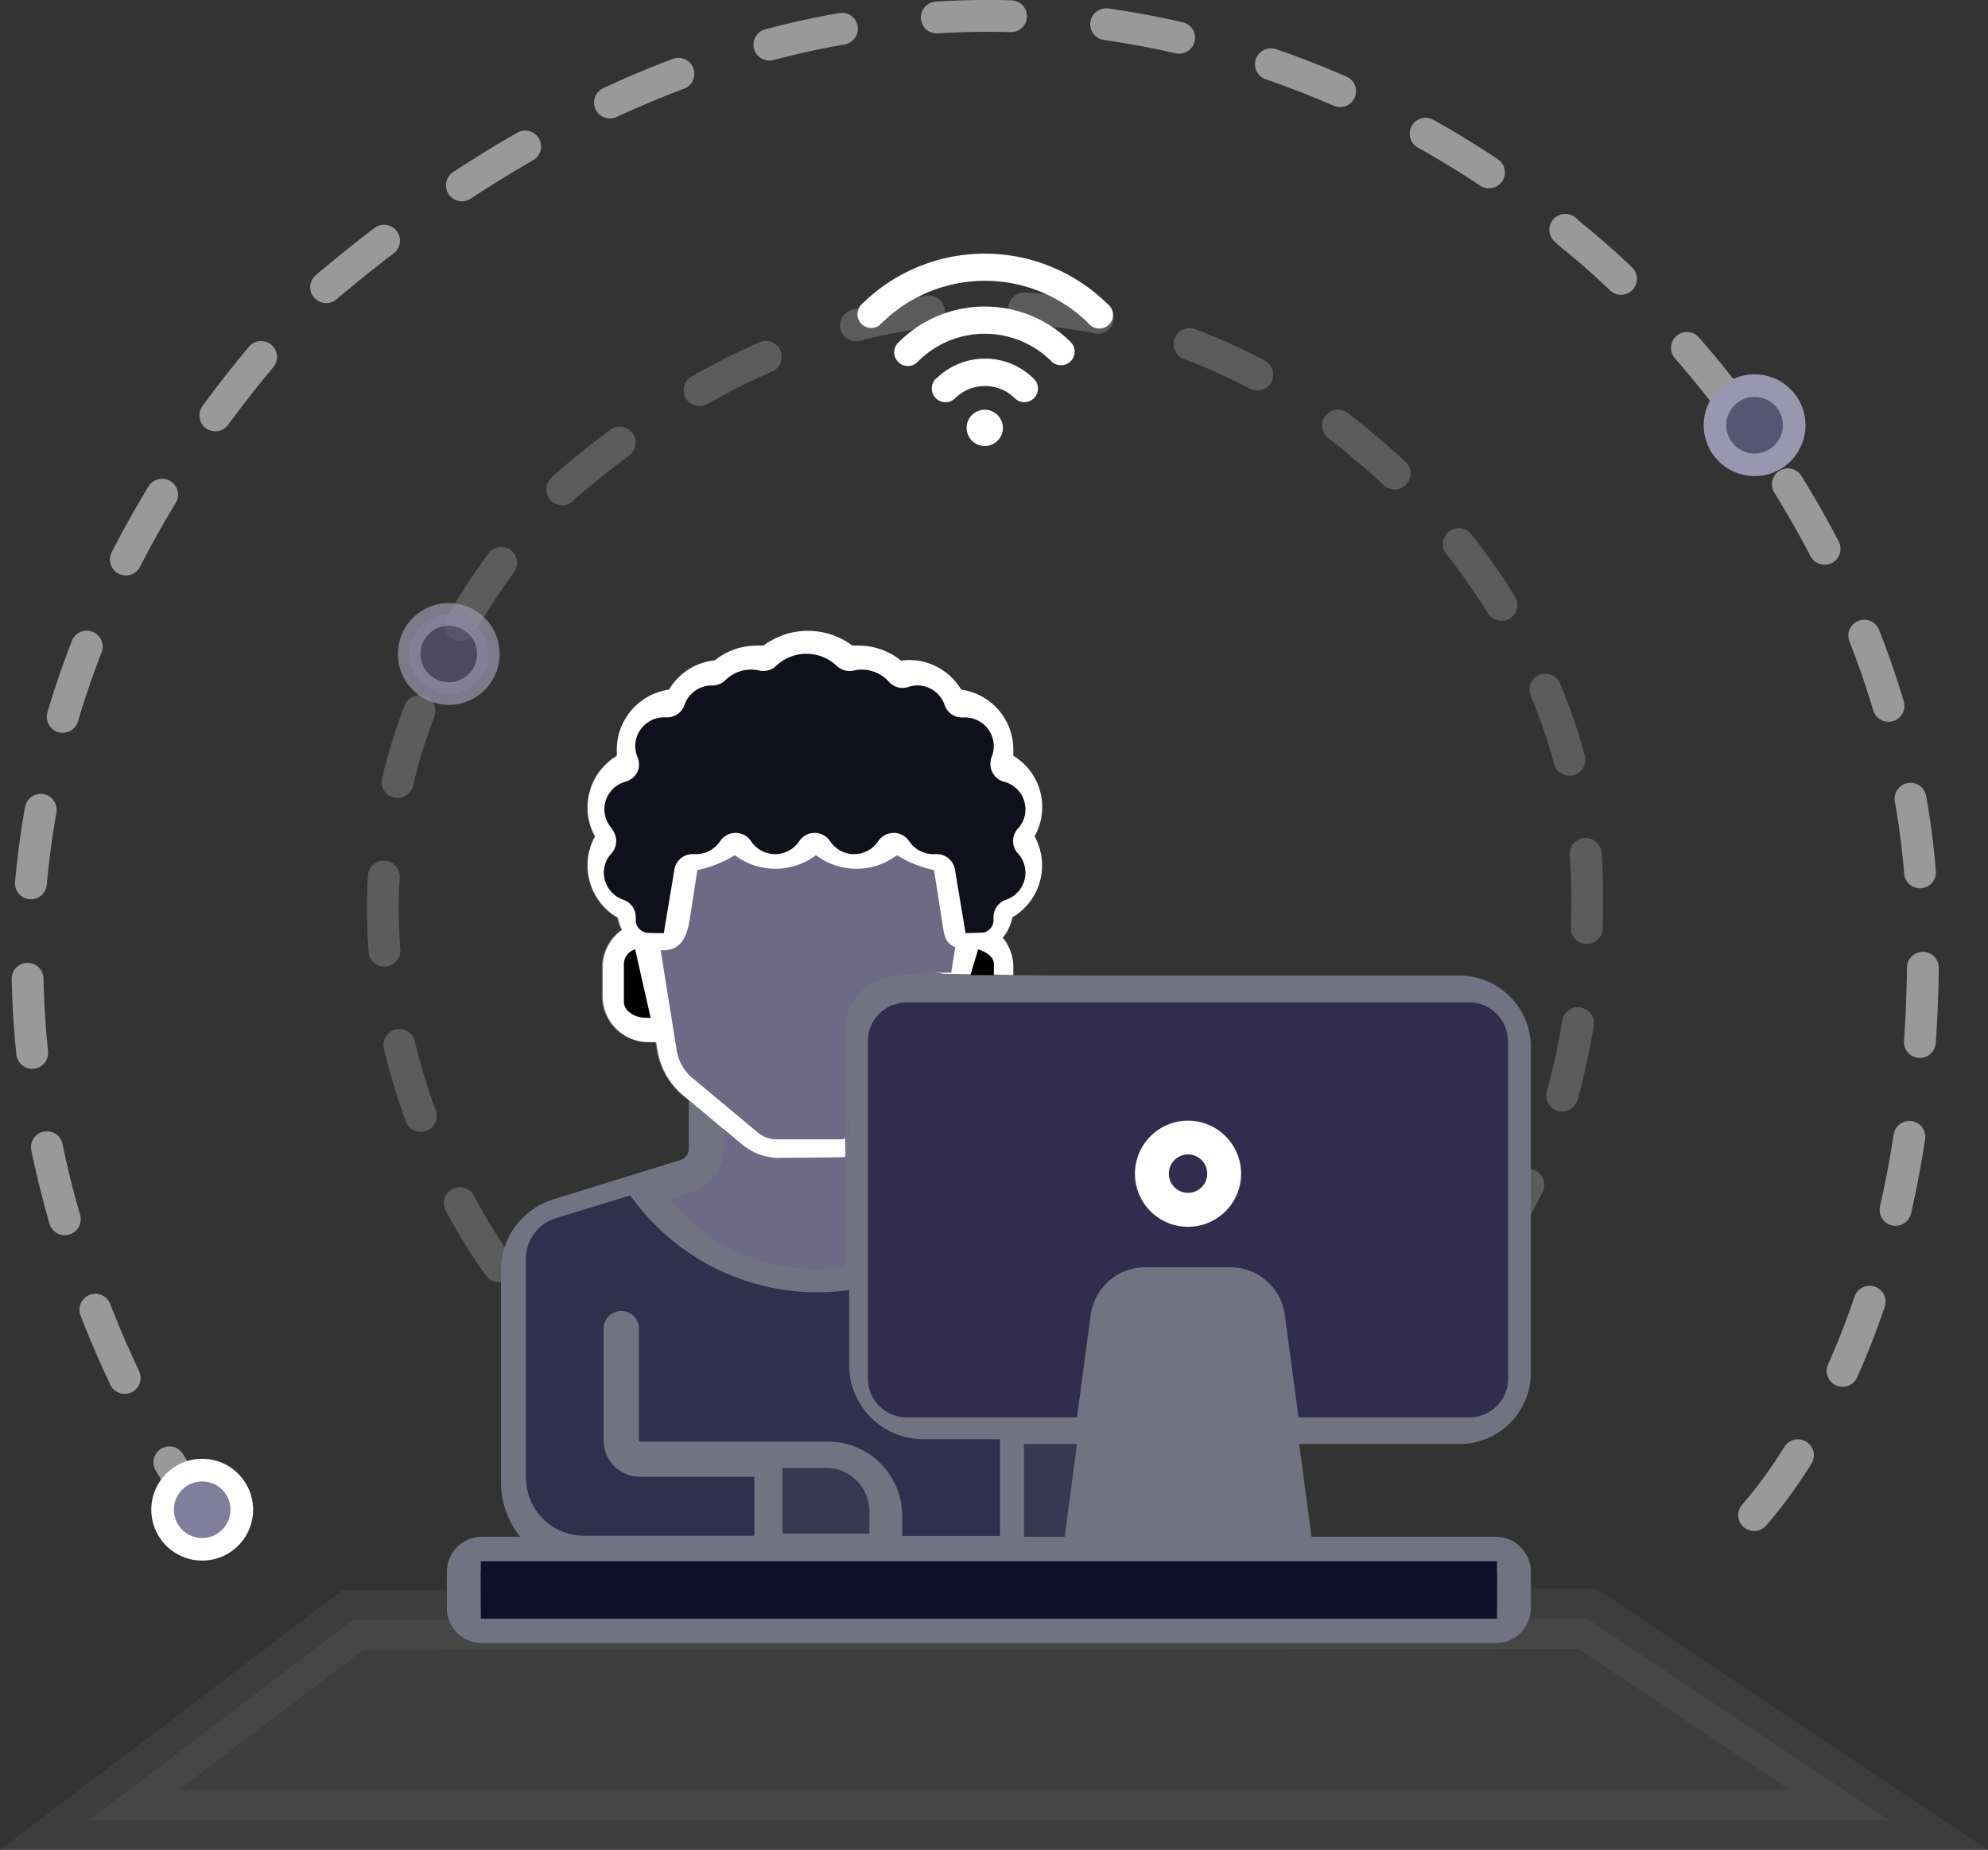 <svg xmlns="http://www.w3.org/2000/svg" viewBox="0 0 187.3 174.33"><rect x="0" y="0" width="187.3" height="174.33" fill="#333333" stroke="none"/><defs><style>.cls-1,.cls-11{fill:none;stroke-linecap:round;stroke-linejoin:round;stroke-width:3px;stroke-dasharray:7 9;}.cls-1,.cls-11,.cls-12,.cls-2{stroke:#fff;}.cls-1,.cls-10,.cls-11,.cls-12,.cls-13,.cls-2{fill-rule:evenodd;}.cls-1{opacity:0.2;}.cls-2{fill:#fff;stroke-width:5.67px;opacity:0.05;}.cls-10,.cls-12,.cls-13,.cls-2{stroke-miterlimit:22.93;}.cls-3{fill:#727382;}.cls-4{fill:#fefefe;}.cls-5{fill:#393852;}.cls-6{fill:#322e4e;}.cls-7{fill:#6e6a85;}.cls-8{fill:#10101d;}.cls-9{fill:#322d4e;}.cls-10,.cls-13{fill:#585473;stroke:#9996af;}.cls-10,.cls-12,.cls-13{stroke-width:2.13px;}.cls-10{opacity:0.71;}.cls-11{opacity:0.5;}.cls-12{fill:#807e9c;}.cls-14{fill:#0f102b;}</style></defs><title>iconbig_2</title><g id="Слой_2" data-name="Слой 2"><g id="Слой_1-2" data-name="Слой 1"><path class="cls-1" d="M47,119.32S18.7,82.57,53.17,45.9c41.41-35.76,75.41-3.74,75.41-3.74s20.4,15.56,20.94,41-10.6,36.14-10.6,36.14"/><polygon class="cls-2" points="8.43 171.5 33.26 152.66 149.54 152.54 177.95 171.5 8.43 171.5"/><path d="M103.52,144.82,106.3,124a1.82,1.82,0,0,1,1.8-1.58h7.67a1.82,1.82,0,0,1,1.79,1.58l2.78,20.81Z"/><path class="cls-3" d="M144.23,129.36V98.66a6.73,6.73,0,0,0-6.71-6.72H95.45v-.79a4.32,4.32,0,0,0-1-2.73,4.26,4.26,0,0,0,.91-1.93,5.65,5.65,0,0,0,2.09-7.62,5.64,5.64,0,0,0-2-7.59c0-.2,0-.4,0-.59a5.7,5.7,0,0,0-4.91-5.64,5.7,5.7,0,0,0-4.88-2.79,5.12,5.12,0,0,0-.78.06,6.38,6.38,0,0,0-4-1.42,5.83,5.83,0,0,0-.59,0,7,7,0,0,0-8.38,0,5.83,5.83,0,0,0-.59,0,6.35,6.35,0,0,0-4,1.39,5.68,5.68,0,0,0-4.31,2.76,5.7,5.7,0,0,0-4.91,5.64c0,.19,0,.39,0,.59a5.68,5.68,0,0,0-2.76,4.86,5.53,5.53,0,0,0,.71,2.73,5.56,5.56,0,0,0-.71,2.73,5.69,5.69,0,0,0,2.8,4.89,4.16,4.16,0,0,0,.39,1.14,4.3,4.3,0,0,0-1.83,3.52v2.73a4.33,4.33,0,0,0,4.33,4.33h.71l.12.73a7.1,7.1,0,0,0,2.45,4.31l.58.48v4.51a1.12,1.12,0,0,1-.8,1.08L52.2,113a7,7,0,0,0-5,6.75V139.6A8.35,8.35,0,0,0,49,144.82H45.41a3.31,3.31,0,0,0-3.31,3.31v3.41a3.31,3.31,0,0,0,3.31,3.3h95.52a3.3,3.3,0,0,0,3.3-3.3v-3.41a3.31,3.31,0,0,0-3.3-3.31H123.57l-1.17-8.74h15.12A6.72,6.72,0,0,0,144.23,129.36ZM140.93,148a.11.11,0,0,1,.11.11v3.41a.11.11,0,0,1-.11.11H45.41a.11.11,0,0,1-.11-.11v-3.41a.11.11,0,0,1,.11-.11Z"/><path class="cls-4" d="M58.23,86.49a4.16,4.16,0,0,0,.39,1.14,4.3,4.3,0,0,0-1.83,3.52v2.73a4.33,4.33,0,0,0,4.33,4.33h.71l.12.73a7.1,7.1,0,0,0,2.45,4.31l.58.48,4.87,4.08c2.18,1.82,3.65,1.32,3.65,1.32l6.13-.08.21-2.6L77.17,95l7.08-4,4.64.76,6.58.12v-.79a4.32,4.32,0,0,0-1-2.73,4.26,4.26,0,0,0,.91-1.93,5.65,5.65,0,0,0,2.09-7.62,5.64,5.64,0,0,0-2-7.59c0-.2,0-.4,0-.59a5.7,5.7,0,0,0-4.91-5.64,5.71,5.71,0,0,0-4.88-2.79,5.12,5.12,0,0,0-.78.06,6.38,6.38,0,0,0-4-1.42,5.83,5.83,0,0,0-.59,0,7,7,0,0,0-8.38,0,5.83,5.83,0,0,0-.59,0,6.35,6.35,0,0,0-4,1.39,5.67,5.67,0,0,0-4.31,2.76,5.7,5.7,0,0,0-4.91,5.64c0,.19,0,.39,0,.59a5.68,5.68,0,0,0-2.76,4.86,5.53,5.53,0,0,0,.71,2.73,5.56,5.56,0,0,0-.71,2.73A5.69,5.69,0,0,0,58.23,86.49Z"/><path class="cls-5" d="M73.72,144.53v-6.2h4.1a4.09,4.09,0,0,1,4.09,4.09v2.11Z"/><path class="cls-6" d="M49.55,139.28V118.63a4,4,0,0,1,2.84-3.84l7-2.14A21.57,21.57,0,0,0,77,121.78a20.94,20.94,0,0,0,3-.21v7.06a7,7,0,0,0,7,7h7.21v9a.45.45,0,0,0,0,.11H85v-1.89a7,7,0,0,0-7-7H60.31a.11.11,0,0,1-.11-.11V125.08a1.67,1.67,0,0,0-3.33,0v10.65a3.44,3.44,0,0,0,3.44,3.44H71.07v5.55H55a5.45,5.45,0,0,1-5.44-5.44Z"/><path class="cls-7" d="M65.1,112.38a4.3,4.3,0,0,0,3.06-4.14V106.4l1.69,1.41a5.74,5.74,0,0,0,3.65,1.32h5.22a5.5,5.5,0,0,0,.91-.08v10.29a17,17,0,0,1-2.85.24A17.52,17.52,0,0,1,63.1,113l2-.62Z"/><path class="cls-7" d="M62.25,89.55h.25c1.62,0,2.2-1.22,2.47-2.83L65.7,82a11,11,0,0,0,3.53-1.41,6.34,6.34,0,0,0,7.64,0,6.34,6.34,0,0,0,7.64,0A10.86,10.86,0,0,0,88,82l.76,4.84c.2,1.18.2,2,1.24,2.42l-.38,2.4H87.57a7.52,7.52,0,0,0-7.52,7.52v8a2.93,2.93,0,0,1-1,.19H73.18a2.81,2.81,0,0,1-1.79-.65l-6.13-5.11A4.3,4.3,0,0,1,63.76,99l-1.51-9.42Z"/><path d="M60.92,95.92c-1.18,0-2.14-.68-2.14-1.51V90.76a1.5,1.5,0,0,1,1.06-1.3l1.46,6.46Z"/><path class="cls-8" d="M57.66,78.08a2.67,2.67,0,0,1-.72-1.81,2.71,2.71,0,0,1,2-2.61,1.77,1.77,0,0,0,1.11-.91,1.74,1.74,0,0,0,0-1.43,2.75,2.75,0,0,1-.2-1,2.72,2.72,0,0,1,2.66-2.72l.23,0a1.74,1.74,0,0,0,1.75-1.17,2.71,2.71,0,0,1,2.5-1.83h.1a1.8,1.8,0,0,0,1.25-.5,3.44,3.44,0,0,1,2.43-1,3.63,3.63,0,0,1,.76.09,1.74,1.74,0,0,0,1.58-.43,4.16,4.16,0,0,1,5.74,0,1.73,1.73,0,0,0,1.58.43,3.56,3.56,0,0,1,.76-.09,3.46,3.46,0,0,1,2.56,1.15,1.71,1.71,0,0,0,1.85.48,2.59,2.59,0,0,1,.8-.14A2.73,2.73,0,0,1,89,66.44a1.73,1.73,0,0,0,1.75,1.17l.22,0a2.72,2.72,0,0,1,2.66,2.72,2.75,2.75,0,0,1-.2,1,1.78,1.78,0,0,0,.06,1.43,1.73,1.73,0,0,0,1.1.91,2.68,2.68,0,0,1,1.31,4.42,1.73,1.73,0,0,0,0,2.33,2.69,2.69,0,0,1-1.12,4.37,1.74,1.74,0,0,0-1.17,1.8c0,.06,0,.11,0,.16a1.22,1.22,0,0,1-.92,1.13s-1.72.06-1.72.06l-1-6a1.75,1.75,0,0,0-1.86-1.45l-.24,0h0a2.74,2.74,0,0,1-2.22-1.22,1.73,1.73,0,0,0-1.45-.78h0a1.75,1.75,0,0,0-1.46.78,2.71,2.71,0,0,1-4.53,0,1.75,1.75,0,0,0-1.46-.78h0a1.73,1.73,0,0,0-1.45.78,2.72,2.72,0,0,1-4.54,0,1.73,1.73,0,0,0-1.45-.78h0a1.75,1.75,0,0,0-1.46.78,2.73,2.73,0,0,1-2.22,1.22h0l-.24,0a1.74,1.74,0,0,0-1.85,1.45l-1,6s-1.67,0-1.73-.06a1.25,1.25,0,0,1-.92-1.13.78.78,0,0,0,0-.16,1.73,1.73,0,0,0-1.16-1.8,2.72,2.72,0,0,1-1.84-2.56,2.67,2.67,0,0,1,.72-1.81,1.75,1.75,0,0,0,0-2.33Z"/><path d="M91.41,91.94l.75-2.48c.88.28,1.48.78,1.48,1.37v1.11Z"/><path class="cls-5" d="M96.47,144.82v-8.74h5l-1.16,8.74Z"/><path class="cls-9" d="M142.09,98.1v31.82a3.65,3.65,0,0,1-3.64,3.65H122.34l-1.29-9.65a5.19,5.19,0,0,0-5.14-4.5h-8a5.2,5.2,0,0,0-5.15,4.5l-1.29,9.65H85.42a3.66,3.66,0,0,1-3.65-3.65V98.1a3.65,3.65,0,0,1,3.65-3.64h53a3.64,3.64,0,0,1,3.64,3.64Z"/><path class="cls-4" d="M111.93,108.79a1.81,1.81,0,1,1-1.81,1.81,1.81,1.81,0,0,1,1.81-1.81Zm0,6.82a5,5,0,1,0-5-5,5,5,0,0,0,5,5Z"/><path class="cls-10" d="M42.28,65.36a3.73,3.73,0,1,0-3.73-3.73A3.74,3.74,0,0,0,42.28,65.36Z"/><path class="cls-4" d="M84.69,32.23a1.29,1.29,0,1,0,1.82,1.82,8.88,8.88,0,0,1,12.55,0,1.28,1.28,0,1,0,1.81-1.82,11.46,11.46,0,0,0-16.18,0Z"/><path class="cls-4" d="M88.16,35.7A1.29,1.29,0,1,0,90,37.52a4,4,0,0,1,5.6,0,1.28,1.28,0,1,0,1.82-1.81,6.53,6.53,0,0,0-9.24,0Z"/><path class="cls-4" d="M94.49,40.32a1.71,1.71,0,1,1-1.71-1.71,1.72,1.72,0,0,1,1.71,1.71Z"/><path class="cls-4" d="M104.4,28.7a16.47,16.47,0,0,0-23.24,0A1.29,1.29,0,1,0,83,30.52a13.86,13.86,0,0,1,19.6,0,1.29,1.29,0,1,0,1.82-1.82Z"/><path class="cls-11" d="M19.79,143.66s-44.54-57.82,9.7-115.54c65.15-56.26,118.65-5.87,118.65-5.87s32.1,24.49,33,64.53-16.7,56.88-16.7,56.88"/><path class="cls-12" d="M19.05,146a3.73,3.73,0,1,0-3.73-3.73A3.73,3.73,0,0,0,19.05,146Z"/><path class="cls-13" d="M165.31,43.8a3.73,3.73,0,1,0-3.73-3.73A3.73,3.73,0,0,0,165.31,43.8Z"/><rect class="cls-14" x="45.3" y="147.13" width="95.74" height="5.41"/><path class="cls-3" d="M79.63,109.05V98.25s-1-6.43,6.39-6.39l16.37.08-15.72,1.8-2.26.89L81.5,95l-.88,4.33Z"/></g></g></svg>